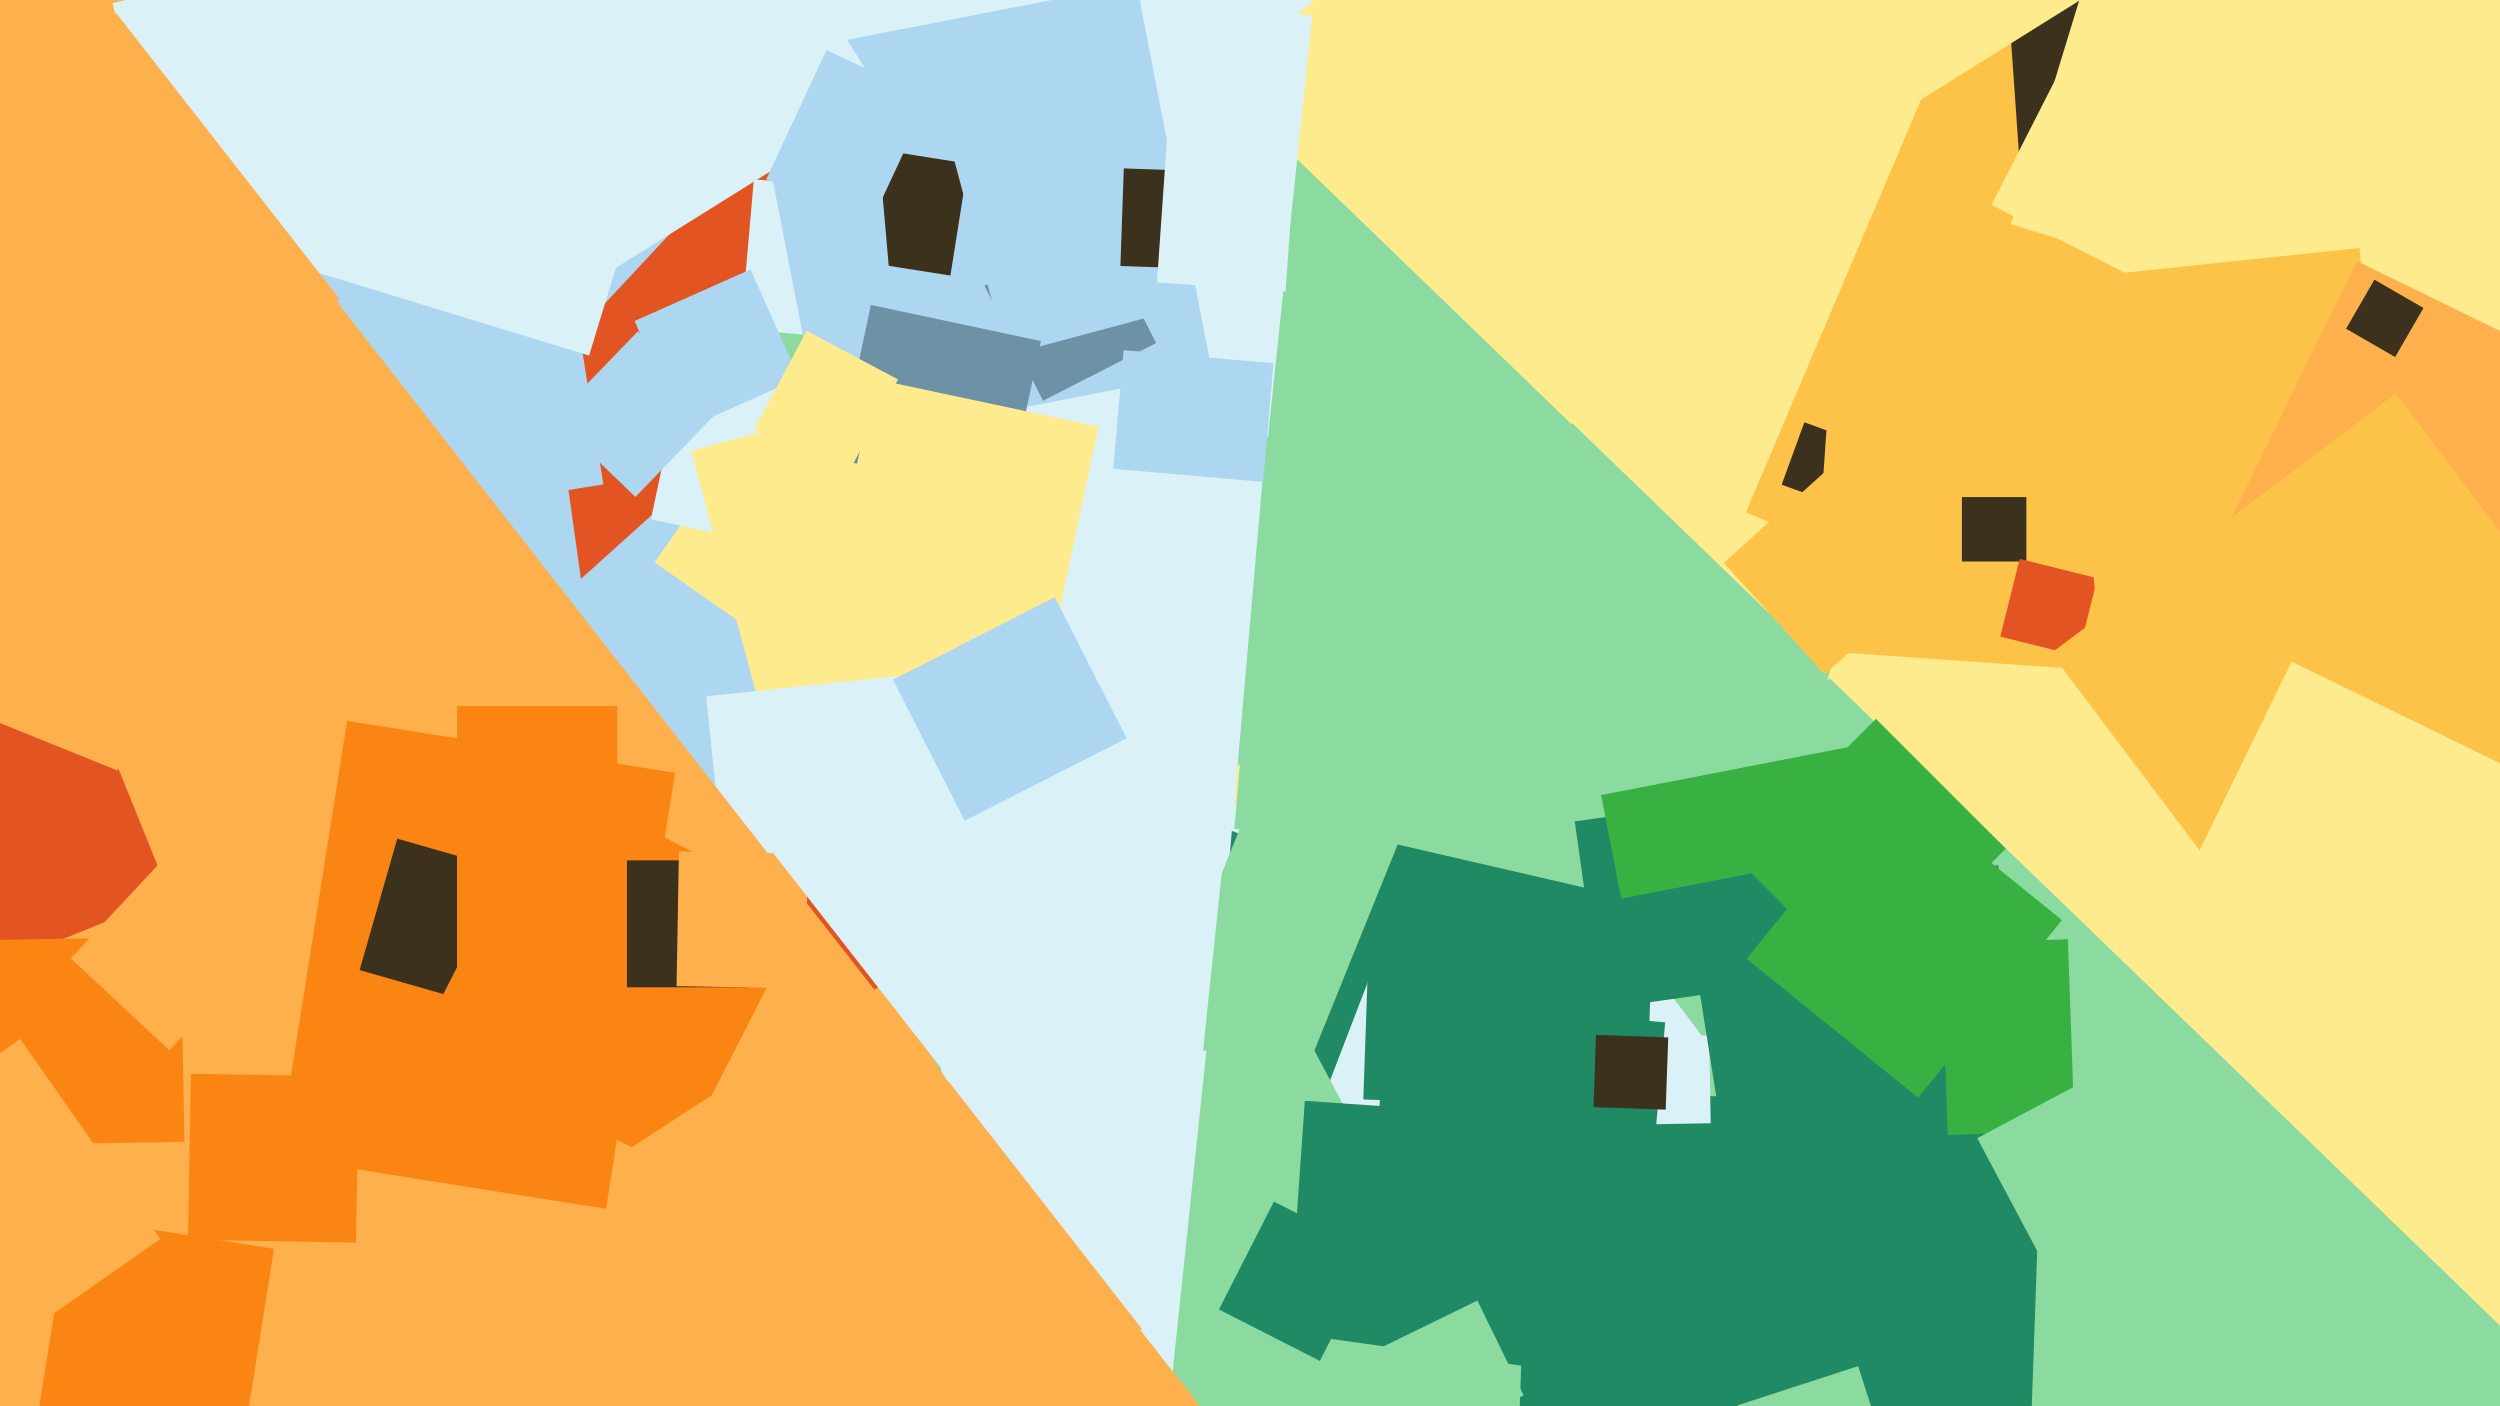 <svg xmlns="http://www.w3.org/2000/svg" width="640px" height="360px">
  <rect width="640" height="360" fill="rgb(226,85,35)"/>
  <polygon points="180.575,209.664 135.744,159.874 197.425,104.336 242.256,154.126" fill="rgb(173,214,241)"/>
  <polygon points="690.594,510.206 167.566,143.977 544.406,-394.206 1067.434,-27.977" fill="rgb(253,235,142)"/>
  <polygon points="295.524,218.165 177.193,103.894 283.476,-6.165 401.807,108.106" fill="rgb(139,219,160)"/>
  <polygon points="223.849,145.133 166.627,132.971 175.151,92.867 232.373,105.029" fill="rgb(218,241,248)"/>
  <polygon points="125.14,156.476 118.599,109.934 142.86,106.524 149.401,153.066" fill="rgb(173,214,241)"/>
  <polygon points="199.448,199.453 176.931,115.417 258.552,93.547 281.069,177.583" fill="rgb(253,235,142)"/>
  <polygon points="243.287,72.897 21.033,-211.575 278.713,-412.897 500.967,-128.425" fill="rgb(218,241,248)"/>
  <polygon points="103.276,133.001 20.999,56.276 97.724,-26.001 180.001,50.724" fill="rgb(173,214,241)"/>
  <polygon points="471.532,592.309 260.765,388.774 468.468,173.691 679.235,377.226" fill="rgb(139,219,160)"/>
  <polygon points="222.01,87.093 189.634,84.26 192.99,45.907 225.366,48.74" fill="rgb(218,241,248)"/>
  <polygon points="102.128,132.307 93.524,77.984 145.872,69.693 154.476,124.016" fill="rgb(173,214,241)"/>
  <polygon points="346.287,334.32 273.467,237.685 363.713,169.68 436.533,266.315" fill="rgb(218,241,248)"/>
  <polygon points="186.039,228.46 180.76,178.237 234.961,172.54 240.24,222.763" fill="rgb(218,241,248)"/>
  <polygon points="339.646,278.806 266.36,250.674 285.354,201.194 358.64,229.326" fill="rgb(31,138,99)"/>
  <polygon points="324.597,111.895 240.062,103.01 251.403,-4.895 335.938,3.99" fill="rgb(218,241,248)"/>
  <polygon points="-5.257,721.098 -294.926,350.339 74.257,61.902 363.926,432.661" fill="rgb(254,176,76)"/>
  <polygon points="-70.574,275.411 -110.47,176.666 3.574,130.589 43.47,229.334" fill="rgb(226,85,35)"/>
  <polygon points="312.489,245.467 242.257,239.323 258.511,53.533 328.743,59.677" fill="rgb(218,241,248)"/>
  <polygon points="155.138,309.453 71.185,296.156 88.862,184.547 172.815,197.844" fill="rgb(251,133,19)"/>
  <polygon points="518.113,417.995 387.193,413.423 391.887,279.005 522.807,283.577" fill="rgb(31,138,99)"/>
  <polygon points="421.463,283.993 349.007,281.463 351.537,209.007 423.993,211.537" fill="rgb(31,138,99)"/>
  <polygon points="454.335,389.263 444.756,359.78 475.665,349.737 485.244,379.22" fill="rgb(139,219,160)"/>
  <polygon points="336.407,269.147 300.247,254.537 327.593,186.853 363.753,201.463" fill="rgb(139,219,160)"/>
  <polygon points="453.066,238.186 339.065,211.867 364.934,99.814 478.935,126.133" fill="rgb(139,219,160)"/>
  <polygon points="123.297,257.301 92.056,248.343 101.703,214.699 132.944,223.657" fill="rgb(60,49,29)"/>
  <polygon points="-5.288,293.204 -6.204,240.712 46.288,239.796 47.204,292.288" fill="rgb(251,133,19)"/>
  <polygon points="211.064,114.208 191.792,15.064 290.936,-4.208 310.208,94.936" fill="rgb(173,214,241)"/>
  <polygon points="43.351,268.88 18.12,245.351 41.649,220.12 66.88,243.649" fill="rgb(254,176,76)"/>
  <polygon points="30.091,197.263 -183.625,110.916 -97.091,-103.263 116.625,-16.916" fill="rgb(254,176,76)"/>
  <polygon points="452.926,157.025 398.975,104.926 451.074,50.975 505.025,103.074" fill="rgb(253,235,142)"/>
  <polygon points="543.608,172.17 446.955,131.144 504.392,-4.17 601.045,36.856" fill="rgb(253,195,73)"/>
  <polygon points="472.08,129.895 456.105,124.08 461.92,108.105 477.895,113.92" fill="rgb(60,49,29)"/>
  <polygon points="243.306,70.551 215.157,66.092 219.694,37.449 247.843,41.908" fill="rgb(60,49,29)"/>
  <polygon points="415.055,265.448 437.552,265.055 437.945,287.552 415.448,287.945" fill="rgb(218,241,248)"/>
  <polygon points="273.126,368.109 219.372,267.012 309.874,218.891 363.628,319.988" fill="rgb(139,219,160)"/>
  <polygon points="546.434,172.291 463.636,166.502 469.566,81.709 552.364,87.498" fill="rgb(253,195,73)"/>
  <polygon points="172.611,299.261 107.567,266.119 141.389,199.739 206.433,232.881" fill="rgb(251,133,19)"/>
  <polygon points="518.75,143.75 502.25,143.75 502.25,127.25 518.75,127.25" fill="rgb(60,49,29)"/>
  <polygon points="267.012,102.579 252.03,73.176 280.988,58.421 295.97,87.824" fill="rgb(109,146,166)"/>
  <polygon points="420.445,328.467 349.715,322.278 355.555,255.533 426.285,261.722" fill="rgb(31,138,99)"/>
  <polygon points="38.132,38.157 28.818,0.801 108.868,-19.157 118.182,18.199" fill="rgb(218,241,248)"/>
  <polygon points="150.803,91.03 41.306,57.554 74.197,-50.03 183.694,-16.554" fill="rgb(218,241,248)"/>
  <polygon points="117,261.25 117,180.75 158.0,180.75 158.0,261.25" fill="rgb(251,133,19)"/>
  <polygon points="517.145,43.517 513.483,-8.855 565.855,-12.517 569.517,39.855" fill="rgb(60,49,29)"/>
  <polygon points="769.617,135.328 514.762,57.411 573.383,-134.328 828.238,-56.411" fill="rgb(253,235,142)"/>
  <polygon points="323.348,123.37 284.994,120.014 287.652,89.63 326.006,92.986" fill="rgb(173,214,241)"/>
  <polygon points="445.511,319.514 431.98,234.079 511.489,221.486 525.02,306.921" fill="rgb(31,138,99)"/>
  <polygon points="409.89,258.306 403.14,210.278 457.11,202.694 463.86,250.722" fill="rgb(31,138,99)"/>
  <polygon points="531.966,167.925 512.075,162.966 517.034,143.075 536.925,148.034" fill="rgb(226,85,35)"/>
  <polygon points="498.615,290.552 496.905,241.582 529.385,240.448 531.095,289.418" fill="rgb(57,177,66)"/>
  <polygon points="207.248,100.341 199.84,15.664 222.752,13.659 230.16,98.336" fill="rgb(173,214,241)"/>
  <polygon points="558.834,77.423 509.829,52.454 531.166,10.577 580.171,35.546" fill="rgb(253,235,142)"/>
  <polygon points="257.663,90.955 244.075,40.244 293.337,27.045 306.925,77.756" fill="rgb(173,214,241)"/>
  <polygon points="372.268,217.108 315.983,212.184 320.732,157.892 377.017,162.816" fill="rgb(139,219,160)"/>
  <polygon points="191.5,252.75 160.5,252.75 160.5,220.25 191.5,220.25" fill="rgb(60,49,29)"/>
  <polygon points="206.196,253.035 173.201,252.459 173.804,217.965 206.799,218.541" fill="rgb(254,176,76)"/>
  <polygon points="299.796,355.015 233.163,348.011 242.204,261.985 308.837,268.989" fill="rgb(218,241,248)"/>
  <polygon points="527.939,71.485 604.02,63.489 613.061,149.515 536.98,157.511" fill="rgb(253,195,73)"/>
  <polygon points="639.682,194.164 560.139,155.368 603.318,66.836 682.861,105.632" fill="rgb(254,176,76)"/>
  <polygon points="426.422,284.067 407.933,283.422 408.578,264.933 427.067,265.578" fill="rgb(60,49,29)"/>
  <polygon points="203.68,358.257 161.743,293.68 226.32,251.743 268.257,316.32" fill="rgb(254,176,76)"/>
  <polygon points="246.231,376.226 196.67,312.791 242.769,276.774 292.33,340.209" fill="rgb(254,176,76)"/>
  <polygon points="174.858,110.041 162.452,82.178 192.142,68.959 204.548,96.822" fill="rgb(173,214,241)"/>
  <polygon points="309.307,68.885 286.821,68.1 287.693,43.115 310.179,43.9" fill="rgb(60,49,29)"/>
  <polygon points="415.029,230.05 409.877,203.546 484.971,188.95 490.123,215.454" fill="rgb(57,177,66)"/>
  <polygon points="62.224,369.585 9.876,361.294 17.776,311.415 70.124,319.706" fill="rgb(251,133,19)"/>
  <polygon points="329.1,74.603 296.18,72.302 298.9,33.397 331.82,35.698" fill="rgb(218,241,248)"/>
  <polygon points="291.515,399.241 240.723,334.23 269.485,311.759 320.277,376.77" fill="rgb(254,176,76)"/>
  <polygon points="405.321,351.84 339.468,342.585 347.679,284.16 413.532,293.415" fill="rgb(31,138,99)"/>
  <polygon points="258.054,126.934 214.526,117.681 222.946,78.066 266.474,87.319" fill="rgb(109,146,166)"/>
  <polygon points="151.423,72.475 104.525,-2.577 179.577,-49.475 226.475,25.577" fill="rgb(218,241,248)"/>
  <polygon points="365.784,369.052 353.948,344.784 378.216,332.948 390.052,357.216" fill="rgb(139,219,160)"/>
  <polygon points="56.262,100.648 -0.994,27.363 29.738,3.352 86.994,76.637" fill="rgb(254,176,76)"/>
  <polygon points="-10.174,353.023 -46.023,301.826 5.174,265.977 41.023,317.174" fill="rgb(254,176,76)"/>
  <polygon points="613.154,91.404 600.596,84.154 607.846,71.596 620.404,78.846" fill="rgb(60,49,29)"/>
  <polygon points="373.965,327.198 331.07,324.198 334.035,281.802 376.93,284.802" fill="rgb(31,138,99)"/>
  <polygon points="243.305,276.475 190.05,208.312 239.695,169.525 292.95,237.688" fill="rgb(218,241,248)"/>
  <polygon points="522.368,321.829 506.171,291.368 536.632,275.171 552.829,305.632" fill="rgb(139,219,160)"/>
  <polygon points="477.763,252.971 444.529,219.737 480.237,184.029 513.471,217.263" fill="rgb(57,177,66)"/>
  <polygon points="467.075,172.686 441.314,144.075 469.925,118.314 495.686,146.925" fill="rgb(253,195,73)"/>
  <polygon points="222.429,58.168 196.146,45.912 211.571,12.832 237.854,25.088" fill="rgb(173,214,241)"/>
  <polygon points="490.955,26.002 468.169,-10.464 533.045,-51.002 555.831,-14.536" fill="rgb(253,235,142)"/>
  <polygon points="590.674,254.276 525.076,167.225 613.326,100.724 678.924,187.775" fill="rgb(253,195,73)"/>
  <polygon points="307.077,277.583 244.919,271.05 251.923,204.417 314.081,210.95" fill="rgb(218,241,248)"/>
  <polygon points="268.977,166.937 211.756,154.774 224.023,97.063 281.244,109.226" fill="rgb(253,235,142)"/>
  <polygon points="91.126,318.122 48.132,317.372 48.874,274.878 91.868,275.628" fill="rgb(251,133,19)"/>
  <polygon points="491.047,281.01 447.138,245.453 483.953,199.99 527.862,235.547" fill="rgb(57,177,66)"/>
  <polygon points="216.509,122.303 193.111,109.862 206.491,84.697 229.889,97.138" fill="rgb(253,235,142)"/>
  <polygon points="246.977,210.098 228.591,174.012 270.023,152.902 288.409,188.988" fill="rgb(173,214,241)"/>
  <polygon points="626.347,271.625 553.994,236.336 586.653,169.375 659.006,204.664" fill="rgb(253,235,142)"/>
  <polygon points="162.663,127.222 141.802,107.077 163.337,84.778 184.198,104.923" fill="rgb(173,214,241)"/>
  <polygon points="337.883,348.393 312.044,335.228 326.117,307.607 351.956,320.772" fill="rgb(31,138,99)"/>
</svg>